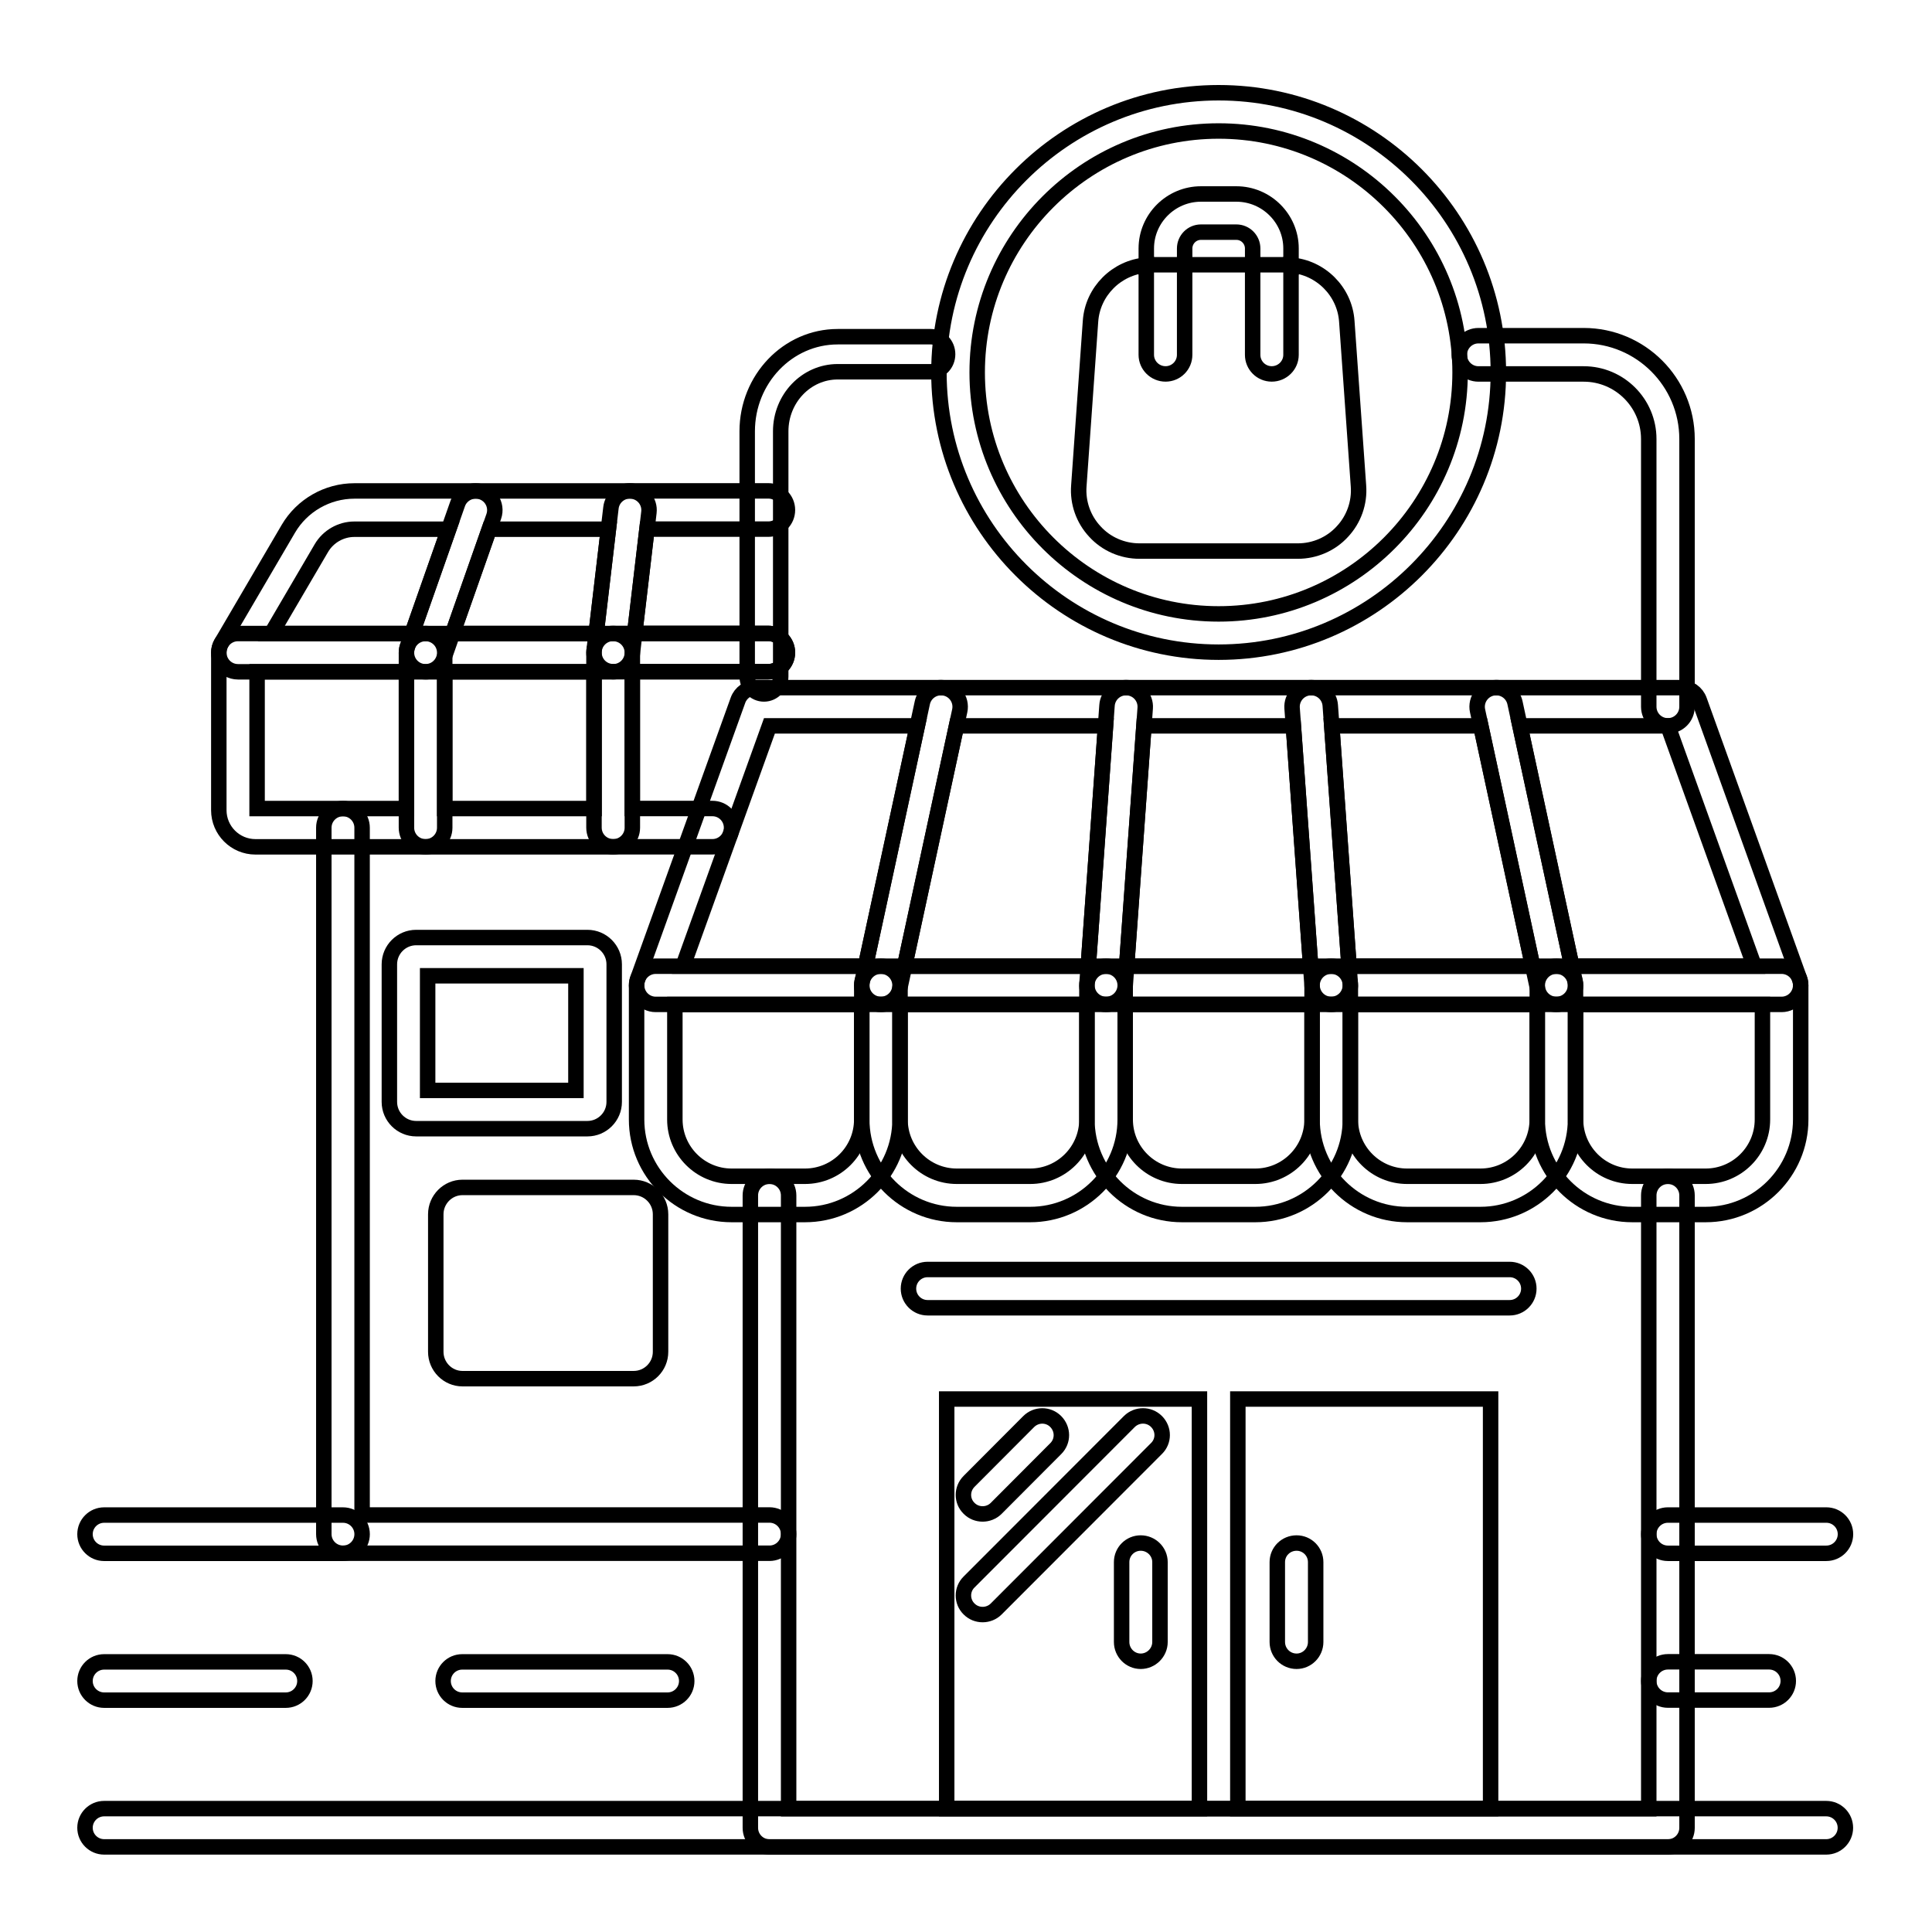 <svg width="250" height="250" viewBox="0 0 250 250" fill="none" xmlns="http://www.w3.org/2000/svg">
<path d="M99.571 200.99H44.378C43.011 200.99 41.902 199.882 41.902 198.514V107.104C41.902 105.737 43.011 104.628 44.378 104.628C45.746 104.628 46.855 105.737 46.855 107.104V196.038H99.571C100.938 196.038 102.047 197.147 102.047 198.514C102.047 199.882 100.938 200.99 99.571 200.99Z" stroke="black" stroke-width="2"/>
<path d="M55.07 109.58H33.055C30.441 109.58 28.314 107.453 28.314 104.838V84.453C28.314 83.085 29.423 81.977 30.791 81.977H55.07C56.438 81.977 57.547 83.085 57.547 84.453V107.104C57.547 108.471 56.438 109.58 55.07 109.58ZM33.267 104.628H52.594V86.929H33.267V104.628Z" stroke="black" stroke-width="2"/>
<path d="M79.35 109.58H55.07C53.702 109.58 52.594 108.471 52.594 107.104V84.453C52.594 83.085 53.702 81.977 55.07 81.977H79.35C80.717 81.977 81.826 83.085 81.826 84.453V107.104C81.826 108.471 80.717 109.58 79.35 109.58ZM57.546 104.628H76.874V86.929H57.546V104.628Z" stroke="black" stroke-width="2"/>
<path d="M55.07 86.93H30.791C29.903 86.93 29.083 86.455 28.642 85.685C28.201 84.916 28.206 83.968 28.654 83.203L37.311 68.427C39.08 65.406 42.354 63.529 45.856 63.529H61.556C62.358 63.529 63.112 63.919 63.576 64.574C64.04 65.229 64.157 66.07 63.892 66.826L57.406 85.275C57.058 86.266 56.121 86.93 55.07 86.93ZM35.111 81.978H53.316L58.06 68.481H45.856C44.106 68.481 42.469 69.42 41.584 70.93L35.111 81.978Z" stroke="black" stroke-width="2"/>
<path d="M79.349 86.93H55.07C54.267 86.93 53.514 86.541 53.049 85.886C52.585 85.23 52.468 84.39 52.734 83.633L59.219 65.184C59.567 64.193 60.504 63.529 61.555 63.529H81.511C82.219 63.529 82.891 63.832 83.361 64.36C83.831 64.888 84.053 65.592 83.97 66.293L81.809 84.742C81.662 85.99 80.606 86.93 79.349 86.93ZM58.565 81.978H77.147L78.728 68.481H63.309L58.565 81.978Z" stroke="black" stroke-width="2"/>
<path d="M92.188 109.573H79.337C77.97 109.573 76.861 108.464 76.861 107.097V84.441C76.861 83.073 77.97 81.965 79.337 81.965H99.418C100.786 81.965 101.894 83.073 101.894 84.441C101.894 85.808 100.786 86.917 99.418 86.917H81.814V104.621H92.188C93.556 104.621 94.664 105.73 94.664 107.097C94.664 108.464 93.556 109.573 92.188 109.573Z" stroke="black" stroke-width="2"/>
<path d="M99.418 86.917H79.337C78.63 86.917 77.957 86.615 77.486 86.087C77.017 85.557 76.796 84.853 76.878 84.151L79.057 65.704C79.204 64.457 80.261 63.518 81.516 63.518H99.418C100.786 63.518 101.894 64.626 101.894 65.994C101.894 67.361 100.786 68.47 99.418 68.47H83.716L82.123 81.965H99.418C100.786 81.965 101.894 83.074 101.894 84.441C101.894 85.809 100.786 86.917 99.418 86.917Z" stroke="black" stroke-width="2"/>
<path d="M76.011 146.051H53.85C51.94 146.051 50.385 144.496 50.385 142.586V124.782C50.385 122.872 51.94 121.317 53.85 121.317H76.011C77.922 121.317 79.477 122.872 79.477 124.782V142.586C79.477 144.496 77.922 146.051 76.011 146.051ZM55.337 141.098H74.524V126.27H55.337V141.098Z" stroke="black" stroke-width="2"/>
<path d="M85.475 157.129V174.922C85.475 176.84 83.917 178.399 81.998 178.399H59.842C57.947 178.399 56.389 176.84 56.389 174.922V157.129C56.389 155.211 57.947 153.652 59.842 153.652H81.998C83.917 153.652 85.475 155.211 85.475 157.129Z" stroke="black" stroke-width="2"/>
<path d="M215.824 93.926C214.457 93.926 213.348 92.817 213.348 91.45V56.808C213.348 52.167 209.571 48.39 204.929 48.39H191.31C189.943 48.39 188.834 47.281 188.834 45.914C188.834 44.546 189.943 43.438 191.31 43.438H204.929C212.303 43.438 218.301 49.435 218.301 56.808V91.45C218.301 92.817 217.192 93.926 215.824 93.926Z" stroke="black" stroke-width="2"/>
<path d="M98.856 89.797C97.658 89.797 96.688 88.782 96.688 87.53V55.813C96.688 49.062 101.94 43.57 108.396 43.57H120.451C121.649 43.57 122.62 44.585 122.62 45.837C122.62 47.089 121.649 48.105 120.451 48.105H108.396C104.331 48.105 101.024 51.563 101.024 55.813V87.53C101.024 88.782 100.053 89.797 98.856 89.797Z" stroke="black" stroke-width="2"/>
<path d="M215.825 238.999H99.572C98.204 238.999 97.096 237.89 97.096 236.523V154.687C97.096 153.32 98.204 152.211 99.572 152.211C100.939 152.211 102.048 153.32 102.048 154.687V234.047H213.349V154.687C213.349 153.32 214.458 152.211 215.825 152.211C217.193 152.211 218.301 153.32 218.301 154.687V236.523C218.301 237.89 217.193 238.999 215.825 238.999Z" stroke="black" stroke-width="2"/>
<path d="M122.502 181.036V234.03H155.209V181.036H122.502ZM125.403 191.683L133.101 183.962C134.084 182.978 135.643 182.978 136.602 183.938C137.585 184.921 137.585 186.479 136.626 187.439L128.904 195.184C128.425 195.663 127.777 195.903 127.154 195.903C126.507 195.903 125.883 195.663 125.403 195.184C124.42 194.225 124.42 192.666 125.403 191.683ZM150.102 212.473C150.102 213.84 148.975 214.967 147.608 214.967C146.241 214.967 145.138 213.84 145.138 212.473V202.138C145.138 200.771 146.241 199.668 147.608 199.668C148.975 199.668 150.102 200.771 150.102 202.138V212.473ZM149.646 187.439L128.904 208.205C128.425 208.684 127.777 208.924 127.154 208.924C126.507 208.924 125.883 208.684 125.403 208.205C124.42 207.245 124.42 205.663 125.403 204.704L146.145 183.938C147.129 182.978 148.687 182.978 149.646 183.938C150.63 184.921 150.63 186.479 149.646 187.439Z" stroke="black" stroke-width="2"/>
<path d="M160.176 181.036V234.03H192.883V181.036H160.176ZM170.247 212.473C170.247 213.84 169.144 214.967 167.777 214.967C166.386 214.967 165.283 213.84 165.283 212.473V202.138C165.283 200.771 166.386 199.668 167.777 199.668C169.144 199.668 170.247 200.771 170.247 202.138V212.473Z" stroke="black" stroke-width="2"/>
<path d="M195.352 169.224H120.031C118.663 169.224 117.555 168.115 117.555 166.748C117.555 165.38 118.663 164.271 120.031 164.271H195.352C196.72 164.271 197.829 165.38 197.829 166.748C197.829 168.115 196.72 169.224 195.352 169.224Z" stroke="black" stroke-width="2"/>
<path d="M113.986 129.97H84.851C84.045 129.97 83.289 129.577 82.826 128.918C82.362 128.258 82.248 127.414 82.521 126.656L95.492 90.615C95.845 89.632 96.777 88.977 97.822 88.977H121.769C122.517 88.977 123.226 89.315 123.696 89.898C124.165 90.479 124.348 91.243 124.19 91.975L116.407 128.016C116.16 129.156 115.153 129.97 113.986 129.97ZM88.374 125.018H111.988L118.702 93.929H99.563L88.374 125.018Z" stroke="black" stroke-width="2"/>
<path d="M143.125 129.97H113.988C113.24 129.97 112.531 129.632 112.061 129.049C111.592 128.467 111.409 127.703 111.568 126.972L119.35 90.93C119.597 89.79 120.604 88.977 121.771 88.977H145.719C146.407 88.977 147.064 89.262 147.532 89.766C148.001 90.269 148.239 90.945 148.189 91.63L145.595 127.672C145.502 128.967 144.423 129.97 143.125 129.97ZM117.055 125.018H140.82L143.058 93.929H123.769L117.055 125.018Z" stroke="black" stroke-width="2"/>
<path d="M172.26 129.97H143.123C142.435 129.97 141.779 129.685 141.311 129.181C140.842 128.678 140.603 128.002 140.653 127.316L143.248 91.275C143.341 89.98 144.419 88.977 145.718 88.977H169.665C170.963 88.977 172.042 89.98 172.135 91.275L174.73 127.316C174.779 128.002 174.541 128.678 174.072 129.181C173.604 129.685 172.947 129.97 172.26 129.97ZM145.784 125.018H169.598L167.361 93.929H148.022L145.784 125.018Z" stroke="black" stroke-width="2"/>
<path d="M201.397 129.97H172.261C170.962 129.97 169.884 128.967 169.79 127.672L167.196 91.63C167.146 90.945 167.385 90.269 167.854 89.766C168.322 89.262 168.978 88.977 169.666 88.977H193.615C194.781 88.977 195.788 89.79 196.035 90.93L203.818 126.972C203.976 127.703 203.793 128.467 203.324 129.049C202.854 129.632 202.145 129.97 201.397 129.97ZM174.565 125.018H198.33L191.616 93.929H172.327L174.565 125.018Z" stroke="black" stroke-width="2"/>
<path d="M230.533 129.97H201.398C200.232 129.97 199.224 129.156 198.977 128.016L191.195 91.975C191.036 91.243 191.219 90.479 191.688 89.898C192.158 89.315 192.867 88.977 193.615 88.977H217.562C218.607 88.977 219.539 89.632 219.892 90.615L232.863 126.656C233.136 127.414 233.022 128.258 232.558 128.918C232.095 129.577 231.339 129.97 230.533 129.97ZM203.396 125.018H227.01L215.821 93.929H196.682L203.396 125.018Z" stroke="black" stroke-width="2"/>
<path d="M157.692 84.391C137.733 84.391 121.496 68.154 121.496 48.196C121.496 28.237 137.733 12 157.692 12C177.65 12 193.887 28.237 193.887 48.196C193.887 68.154 177.65 84.391 157.692 84.391ZM157.692 16.952C140.465 16.952 126.448 30.968 126.448 48.196C126.448 65.424 140.465 79.439 157.692 79.439C174.92 79.439 188.935 65.424 188.935 48.196C188.935 30.968 174.92 16.952 157.692 16.952Z" stroke="black" stroke-width="2"/>
<path d="M175.785 62.868C175.953 65.05 175.186 67.208 173.699 68.791C172.236 70.397 170.126 71.308 167.944 71.308H147.442C145.26 71.308 143.15 70.397 141.687 68.791C140.2 67.208 139.433 65.05 139.601 62.868L141.112 41.574C141.375 37.69 144.517 34.596 148.329 34.309V45.915C148.329 47.281 149.456 48.385 150.823 48.385C152.19 48.385 153.293 47.281 153.293 45.915V34.261H162.093V45.915C162.093 47.281 163.196 48.385 164.563 48.385C165.93 48.385 167.057 47.281 167.057 45.915V34.309C170.87 34.596 174.011 37.69 174.275 41.574L175.785 62.868Z" stroke="black" stroke-width="2"/>
<path d="M167.058 32.15V34.309C166.842 34.261 166.65 34.261 166.434 34.261H162.094V32.15C162.094 31 161.159 30.04 159.984 30.04H155.404C154.229 30.04 153.294 31 153.294 32.15V34.261H148.954C148.738 34.261 148.546 34.261 148.33 34.309V32.15C148.33 28.266 151.519 25.101 155.404 25.101H159.984C163.868 25.101 167.058 28.266 167.058 32.15Z" stroke="black" stroke-width="2"/>
<path d="M44.382 200.999H13.476C12.109 200.999 11 199.89 11 198.523C11 197.156 12.109 196.047 13.476 196.047H44.382C45.749 196.047 46.858 197.156 46.858 198.523C46.858 199.89 45.749 200.999 44.382 200.999Z" stroke="black" stroke-width="2"/>
<path d="M36.981 219.999H13.476C12.109 219.999 11 218.89 11 217.523C11 216.156 12.109 215.047 13.476 215.047H36.981C38.348 215.047 39.457 216.156 39.457 217.523C39.457 218.89 38.348 219.999 36.981 219.999Z" stroke="black" stroke-width="2"/>
<path d="M86.385 219.999H59.812C58.445 219.999 57.336 218.89 57.336 217.523C57.336 216.156 58.445 215.047 59.812 215.047H86.385C87.753 215.047 88.862 216.156 88.862 217.523C88.862 218.89 87.753 219.999 86.385 219.999Z" stroke="black" stroke-width="2"/>
<path d="M228.926 219.988H215.826C214.458 219.988 213.35 218.88 213.35 217.512C213.35 216.145 214.458 215.036 215.826 215.036H228.926C230.293 215.036 231.402 216.145 231.402 217.512C231.402 218.88 230.293 219.988 228.926 219.988Z" stroke="black" stroke-width="2"/>
<path d="M236.327 200.997H215.826C214.458 200.997 213.35 199.888 213.35 198.521C213.35 197.154 214.458 196.045 215.826 196.045H236.327C237.695 196.045 238.803 197.154 238.803 198.521C238.803 199.888 237.695 200.997 236.327 200.997Z" stroke="black" stroke-width="2"/>
<path d="M236.316 238.987H13.476C12.109 238.987 11 237.879 11 236.511C11 235.144 12.109 234.035 13.476 234.035H236.316C237.683 234.035 238.792 235.144 238.792 236.511C238.792 237.879 237.683 238.987 236.316 238.987Z" stroke="black" stroke-width="2"/>
<path d="M104.165 157.159H94.672C87.892 157.159 82.375 151.642 82.375 144.862V127.501C82.375 126.134 83.484 125.025 84.851 125.025H113.986C115.354 125.025 116.463 126.134 116.463 127.501V144.862C116.463 151.642 110.946 157.159 104.165 157.159ZM87.327 129.978V144.862C87.327 148.912 90.622 152.207 94.672 152.207H104.165C108.216 152.207 111.51 148.912 111.51 144.862V129.978H87.327Z" stroke="black" stroke-width="2"/>
<path d="M133.303 157.159H123.809C117.029 157.159 111.512 151.642 111.512 144.862V127.501C111.512 126.134 112.62 125.025 113.988 125.025H143.124C144.492 125.025 145.6 126.134 145.6 127.501V144.862C145.6 151.642 140.084 157.159 133.303 157.159ZM116.464 129.978V144.862C116.464 148.912 119.759 152.207 123.809 152.207H133.303C137.354 152.207 140.648 148.912 140.648 144.862V129.978H116.464Z" stroke="black" stroke-width="2"/>
<path d="M162.438 157.159H152.944C146.163 157.159 140.646 151.642 140.646 144.862V127.501C140.646 126.134 141.755 125.025 143.123 125.025H172.259C173.627 125.025 174.735 126.134 174.735 127.501V144.862C174.735 151.642 169.218 157.159 162.438 157.159ZM145.599 129.978V144.862C145.599 148.912 148.893 152.207 152.944 152.207H162.438C166.488 152.207 169.783 148.912 169.783 144.862V129.978H145.599Z" stroke="black" stroke-width="2"/>
<path d="M191.573 157.159H182.078C175.298 157.159 169.781 151.642 169.781 144.862V127.501C169.781 126.134 170.89 125.025 172.257 125.025H201.394C202.761 125.025 203.87 126.134 203.87 127.501V144.862C203.87 151.642 198.353 157.159 191.573 157.159ZM174.733 129.978V144.862C174.733 148.912 178.028 152.207 182.078 152.207H191.573C195.623 152.207 198.918 148.912 198.918 144.862V129.978H174.733Z" stroke="black" stroke-width="2"/>
<path d="M220.714 157.159H211.221C204.441 157.159 198.924 151.642 198.924 144.862V127.501C198.924 126.134 200.032 125.025 201.4 125.025H230.535C231.903 125.025 233.011 126.134 233.011 127.501V144.862C233.011 151.642 227.495 157.159 220.714 157.159ZM203.876 129.978V144.862C203.876 148.912 207.171 152.207 211.221 152.207H220.714C224.765 152.207 228.059 148.912 228.059 144.862V129.978H203.876Z" stroke="black" stroke-width="2"/>
</svg>

